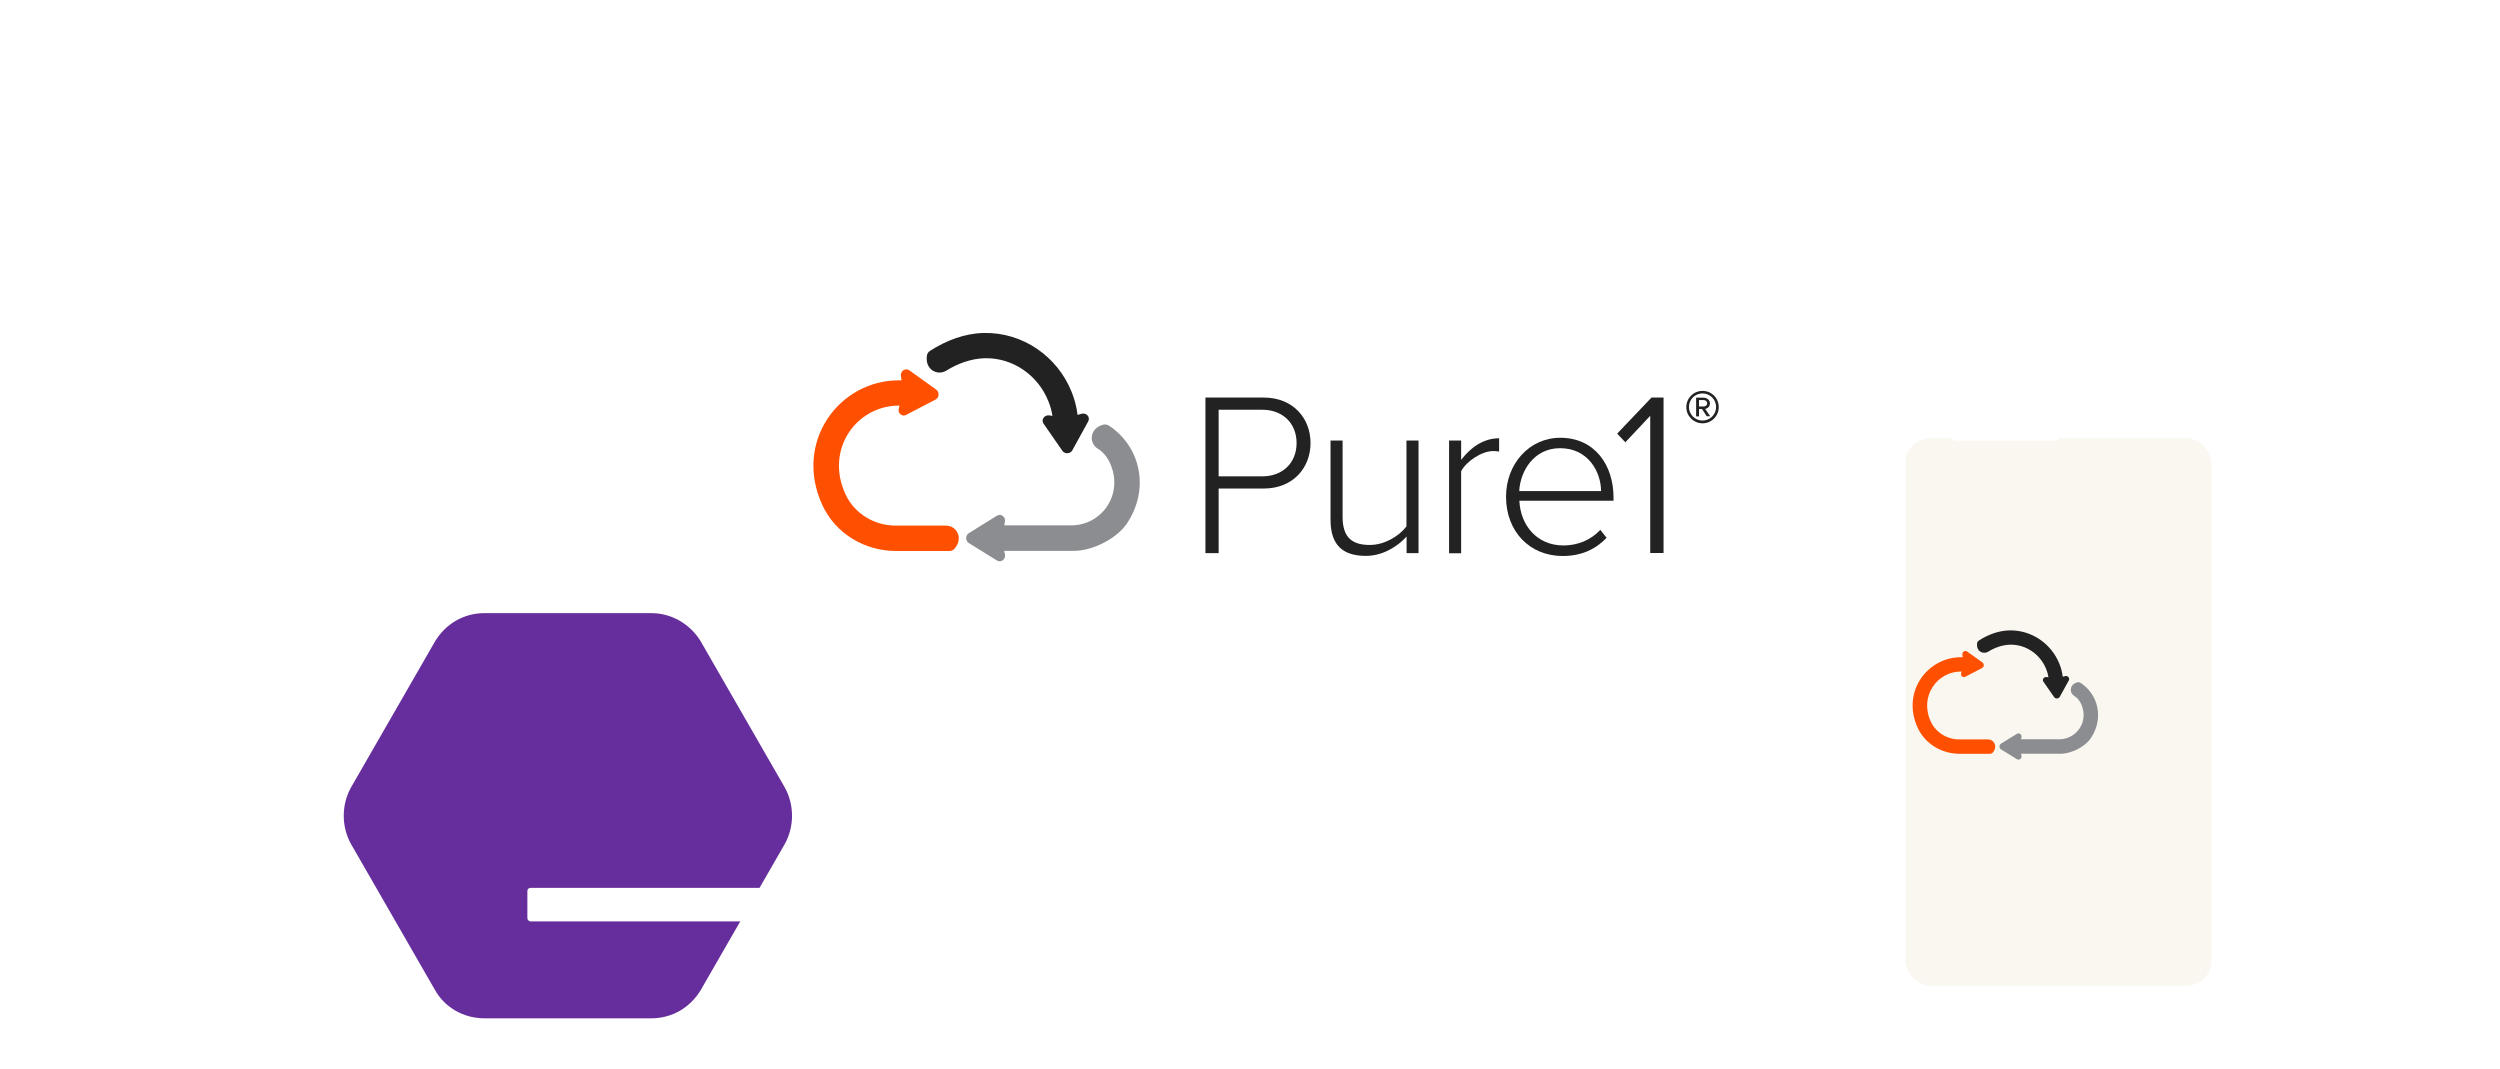 <svg width="800" height="342" viewBox="0 0 800 342" fill="none" xmlns="http://www.w3.org/2000/svg">
<path fill-rule="evenodd" clip-rule="evenodd" d="M208.477 196.205H154.971C148.435 196.205 142.624 199.611 139.234 205.206L112.361 251.911C109.213 257.505 109.213 264.56 112.361 270.155L139.234 316.86C142.382 322.455 148.435 325.86 154.971 325.86H208.477C215.014 325.86 220.824 322.455 224.214 316.86L251.088 270.155C254.235 264.56 254.235 257.505 251.088 251.911L224.214 205.206C220.824 199.611 214.772 196.205 208.477 196.205Z" fill="#662E9C"/>
<g filter="url(#filter0_d)">
<mask id="path-2-inside-1" fill="white">
<rect x="182.256" y="10" width="443.802" height="270.84" rx="4"/>
</mask>
<rect x="182.256" y="10" width="443.802" height="270.84" rx="4" fill="white" stroke="white" stroke-width="10" mask="url(#path-2-inside-1)"/>
<rect x="152.759" y="270.113" width="504.138" height="10.726" rx="1" fill="white"/>
</g>
<path fill-rule="evenodd" clip-rule="evenodd" d="M302.787 118.614C299.97 120.343 295.867 118.252 296.631 113.708C296.712 113.105 297.114 112.582 297.637 112.26C302.746 108.963 308.7 106.671 314.855 106.55C327.286 106.309 338.39 114.03 342.936 125.45C343.861 127.742 344.505 130.194 344.827 132.768L346.074 132.406C346.798 132.205 347.522 132.406 348.005 132.929C348.488 133.452 348.568 134.175 348.246 134.819L343.137 144.107C342.815 144.67 342.252 144.992 341.608 145.032C340.924 145.072 340.321 144.791 339.959 144.268L333.924 135.542C333.522 134.939 333.522 134.256 333.965 133.653C334.407 133.09 335.091 132.808 335.855 132.929L336.781 133.09C336.539 131.481 336.097 129.913 335.493 128.425C332.195 120.101 324.149 114.432 315.137 114.633C310.672 114.753 306.447 116.362 302.787 118.614Z" fill="#222222"/>
<path fill-rule="evenodd" clip-rule="evenodd" d="M310.028 170.605C309.505 170.926 309.184 171.529 309.184 172.213C309.184 172.897 309.505 173.46 310.028 173.781L319.04 179.371C319.643 179.732 320.368 179.692 320.931 179.25C321.494 178.808 321.735 178.084 321.574 177.36L321.333 176.274H343.701C349.655 176.274 357.379 172.374 360.678 167.428C368.161 156.088 364.701 142.658 354.885 136.224C354.402 135.903 353.758 135.742 353.195 135.862C348.609 136.908 348.327 141.814 351.345 143.623C353.195 144.749 354.523 146.599 355.368 148.569C359.551 158.541 352.31 168.111 342.856 168.111H321.333L321.574 167.026C321.735 166.302 321.494 165.578 320.931 165.136C320.368 164.694 319.643 164.653 319.04 165.015L310.028 170.605Z" fill="#8B8D90"/>
<path fill-rule="evenodd" clip-rule="evenodd" d="M299.367 127.862C299.931 127.581 300.293 127.018 300.333 126.334C300.373 125.651 300.091 125.047 299.609 124.685L290.959 118.493C290.396 118.091 289.672 118.091 289.068 118.493C288.465 118.895 288.183 119.619 288.304 120.343L288.505 121.71C288.183 121.71 287.902 121.71 287.58 121.71C268.511 121.71 253.867 141.453 263.16 161.639C267.344 170.727 276.678 176.316 286.695 176.316H303.752C304.356 176.316 304.999 176.115 305.402 175.633C308.459 172.175 306.045 168.194 302.747 168.194H286.614C279.816 168.194 273.499 164.414 270.603 158.262C263.844 143.826 274.103 129.792 287.62 129.792H287.862L287.62 130.596C287.419 131.32 287.58 132.044 288.103 132.527C288.626 133.009 289.35 133.13 289.953 132.768L299.367 127.862Z" fill="#FE5000"/>
<path d="M385.74 177V127.219H404.367C413.901 127.219 419.372 133.934 419.372 141.775C419.372 149.616 413.861 156.331 404.367 156.331H389.964V177H385.74ZM414.907 141.775C414.907 135.502 410.522 131.119 403.924 131.119H389.964V152.431H403.924C410.522 152.431 414.907 148.048 414.907 141.775Z" fill="#222222"/>
<path d="M450.109 177V171.692C447.132 174.989 442.344 177.884 437.114 177.884C429.712 177.884 425.77 174.466 425.77 166.344V140.971H429.632V165.419C429.632 172.416 433.132 174.386 438.361 174.386C442.988 174.386 447.695 171.611 450.068 168.435V140.971H453.93V177H450.109Z" fill="#222222"/>
<path d="M463.705 176.999V140.97H467.567V147.162C470.625 143.141 474.728 140.246 479.717 140.246V144.508C479.033 144.348 478.51 144.348 477.786 144.348C474.125 144.348 469.217 147.645 467.567 150.781V177.039H463.705V176.999Z" fill="#222222"/>
<path d="M481.93 158.945C481.93 148.49 489.332 140.086 499.309 140.086C510.292 140.086 516.327 148.812 516.327 159.186V160.232H486.195C486.557 168.073 491.787 174.547 500.315 174.547C504.861 174.547 509.045 172.818 512.103 169.561L514.114 172.094C510.534 175.833 505.988 177.924 499.993 177.924C489.453 177.884 481.93 170.043 481.93 158.945ZM499.229 143.423C490.741 143.423 486.476 150.862 486.154 157.135H512.344C512.304 151.023 508.241 143.423 499.229 143.423Z" fill="#222222"/>
<path d="M528.074 177V133.049L520.109 141.534L517.494 138.759L528.476 127.219H532.338V176.96H528.074V177Z" fill="#222222"/>
<path d="M544.809 135.462C541.952 135.462 539.619 133.13 539.619 130.275C539.619 127.38 541.952 125.088 544.809 125.088C547.705 125.088 549.998 127.38 549.998 130.275C549.998 133.13 547.705 135.462 544.809 135.462ZM544.809 125.892C542.395 125.892 540.464 127.822 540.464 130.235C540.464 132.607 542.395 134.578 544.809 134.578C547.223 134.578 549.154 132.607 549.154 130.235C549.154 127.822 547.182 125.892 544.809 125.892ZM546.177 133.251L544.648 130.878H543.682V133.251H542.757V127.259H545.171C546.177 127.259 547.182 127.983 547.182 129.069C547.182 130.396 546.016 130.838 545.654 130.838L547.263 133.21H546.177V133.251ZM545.211 128.023H543.682V130.074H545.211C545.734 130.074 546.297 129.672 546.297 129.069C546.297 128.425 545.734 128.023 545.211 128.023Z" fill="#222222"/>
<g filter="url(#filter1_d)">
<rect x="592.759" y="127.24" width="97.931" height="175.172" rx="8" fill="#FAF7F1"/>
</g>
<path fill-rule="evenodd" clip-rule="evenodd" d="M636.19 208.552C634.59 209.531 632.258 208.347 632.692 205.775C632.738 205.434 632.967 205.138 633.264 204.956C636.168 203.089 639.551 201.792 643.05 201.724C650.115 201.587 656.425 205.957 659.009 212.421C659.535 213.719 659.901 215.107 660.084 216.564L660.793 216.359C661.204 216.245 661.616 216.359 661.89 216.655C662.164 216.951 662.21 217.361 662.027 217.725L659.123 222.982C658.941 223.301 658.62 223.483 658.255 223.506C657.866 223.529 657.523 223.369 657.317 223.074L653.887 218.134C653.659 217.793 653.659 217.406 653.91 217.065C654.162 216.746 654.551 216.587 654.985 216.655L655.511 216.746C655.374 215.836 655.122 214.948 654.779 214.106C652.904 209.394 648.331 206.185 643.21 206.299C640.672 206.367 638.271 207.277 636.19 208.552Z" fill="#222222"/>
<path fill-rule="evenodd" clip-rule="evenodd" d="M640.306 237.983C640.009 238.165 639.826 238.507 639.826 238.893C639.826 239.28 640.009 239.599 640.306 239.781L645.428 242.945C645.771 243.15 646.182 243.127 646.503 242.877C646.823 242.626 646.96 242.217 646.868 241.807L646.731 241.192H659.444C662.828 241.192 667.218 238.984 669.093 236.185C673.345 229.766 671.379 222.164 665.8 218.522C665.526 218.34 665.16 218.249 664.84 218.318C662.233 218.909 662.073 221.686 663.788 222.71C664.84 223.348 665.594 224.395 666.075 225.51C668.452 231.155 664.337 236.572 658.964 236.572H646.731L646.868 235.957C646.96 235.548 646.823 235.138 646.503 234.888C646.182 234.637 645.771 234.614 645.428 234.819L640.306 237.983Z" fill="#8B8D90"/>
<path fill-rule="evenodd" clip-rule="evenodd" d="M634.247 213.786C634.567 213.627 634.773 213.309 634.796 212.922C634.819 212.535 634.659 212.193 634.384 211.988L629.468 208.483C629.148 208.256 628.737 208.256 628.394 208.483C628.051 208.711 627.891 209.121 627.959 209.53L628.074 210.304C627.891 210.304 627.731 210.304 627.548 210.304C616.71 210.304 608.387 221.48 613.669 232.906C616.047 238.05 621.352 241.213 627.045 241.213H636.739C637.082 241.213 637.448 241.1 637.677 240.826C639.414 238.869 638.043 236.616 636.168 236.616H626.999C623.135 236.616 619.545 234.476 617.899 230.994C614.058 222.823 619.888 214.879 627.571 214.879H627.708L627.571 215.334C627.456 215.744 627.548 216.154 627.845 216.427C628.142 216.7 628.554 216.768 628.897 216.563L634.247 213.786Z" fill="#FE5000"/>
<rect x="624.483" y="138.275" width="34.483" height="2.759" rx="1.379" fill="white"/>
<defs>
<filter id="filter0_d" x="144.759" y="0" width="552.138" height="318.84" filterUnits="userSpaceOnUse" color-interpolation-filters="sRGB">
<feFlood flood-opacity="0" result="BackgroundImageFix"/>
<feColorMatrix in="SourceAlpha" type="matrix" values="0 0 0 0 0 0 0 0 0 0 0 0 0 0 0 0 0 0 127 0"/>
<feOffset dx="16" dy="14"/>
<feGaussianBlur stdDeviation="12"/>
<feColorMatrix type="matrix" values="0 0 0 0 0 0 0 0 0 0 0 0 0 0 0 0 0 0 0.25 0"/>
<feBlend mode="normal" in2="BackgroundImageFix" result="effect1_dropShadow"/>
<feBlend mode="normal" in="SourceGraphic" in2="effect1_dropShadow" result="shape"/>
</filter>
<filter id="filter1_d" x="588.759" y="119.24" width="139.931" height="217.172" filterUnits="userSpaceOnUse" color-interpolation-filters="sRGB">
<feFlood flood-opacity="0" result="BackgroundImageFix"/>
<feColorMatrix in="SourceAlpha" type="matrix" values="0 0 0 0 0 0 0 0 0 0 0 0 0 0 0 0 0 0 127 0"/>
<feOffset dx="17" dy="13"/>
<feGaussianBlur stdDeviation="10.5"/>
<feColorMatrix type="matrix" values="0 0 0 0 0 0 0 0 0 0 0 0 0 0 0 0 0 0 0.15 0"/>
<feBlend mode="normal" in2="BackgroundImageFix" result="effect1_dropShadow"/>
<feBlend mode="normal" in="SourceGraphic" in2="effect1_dropShadow" result="shape"/>
</filter>
</defs>
</svg>
